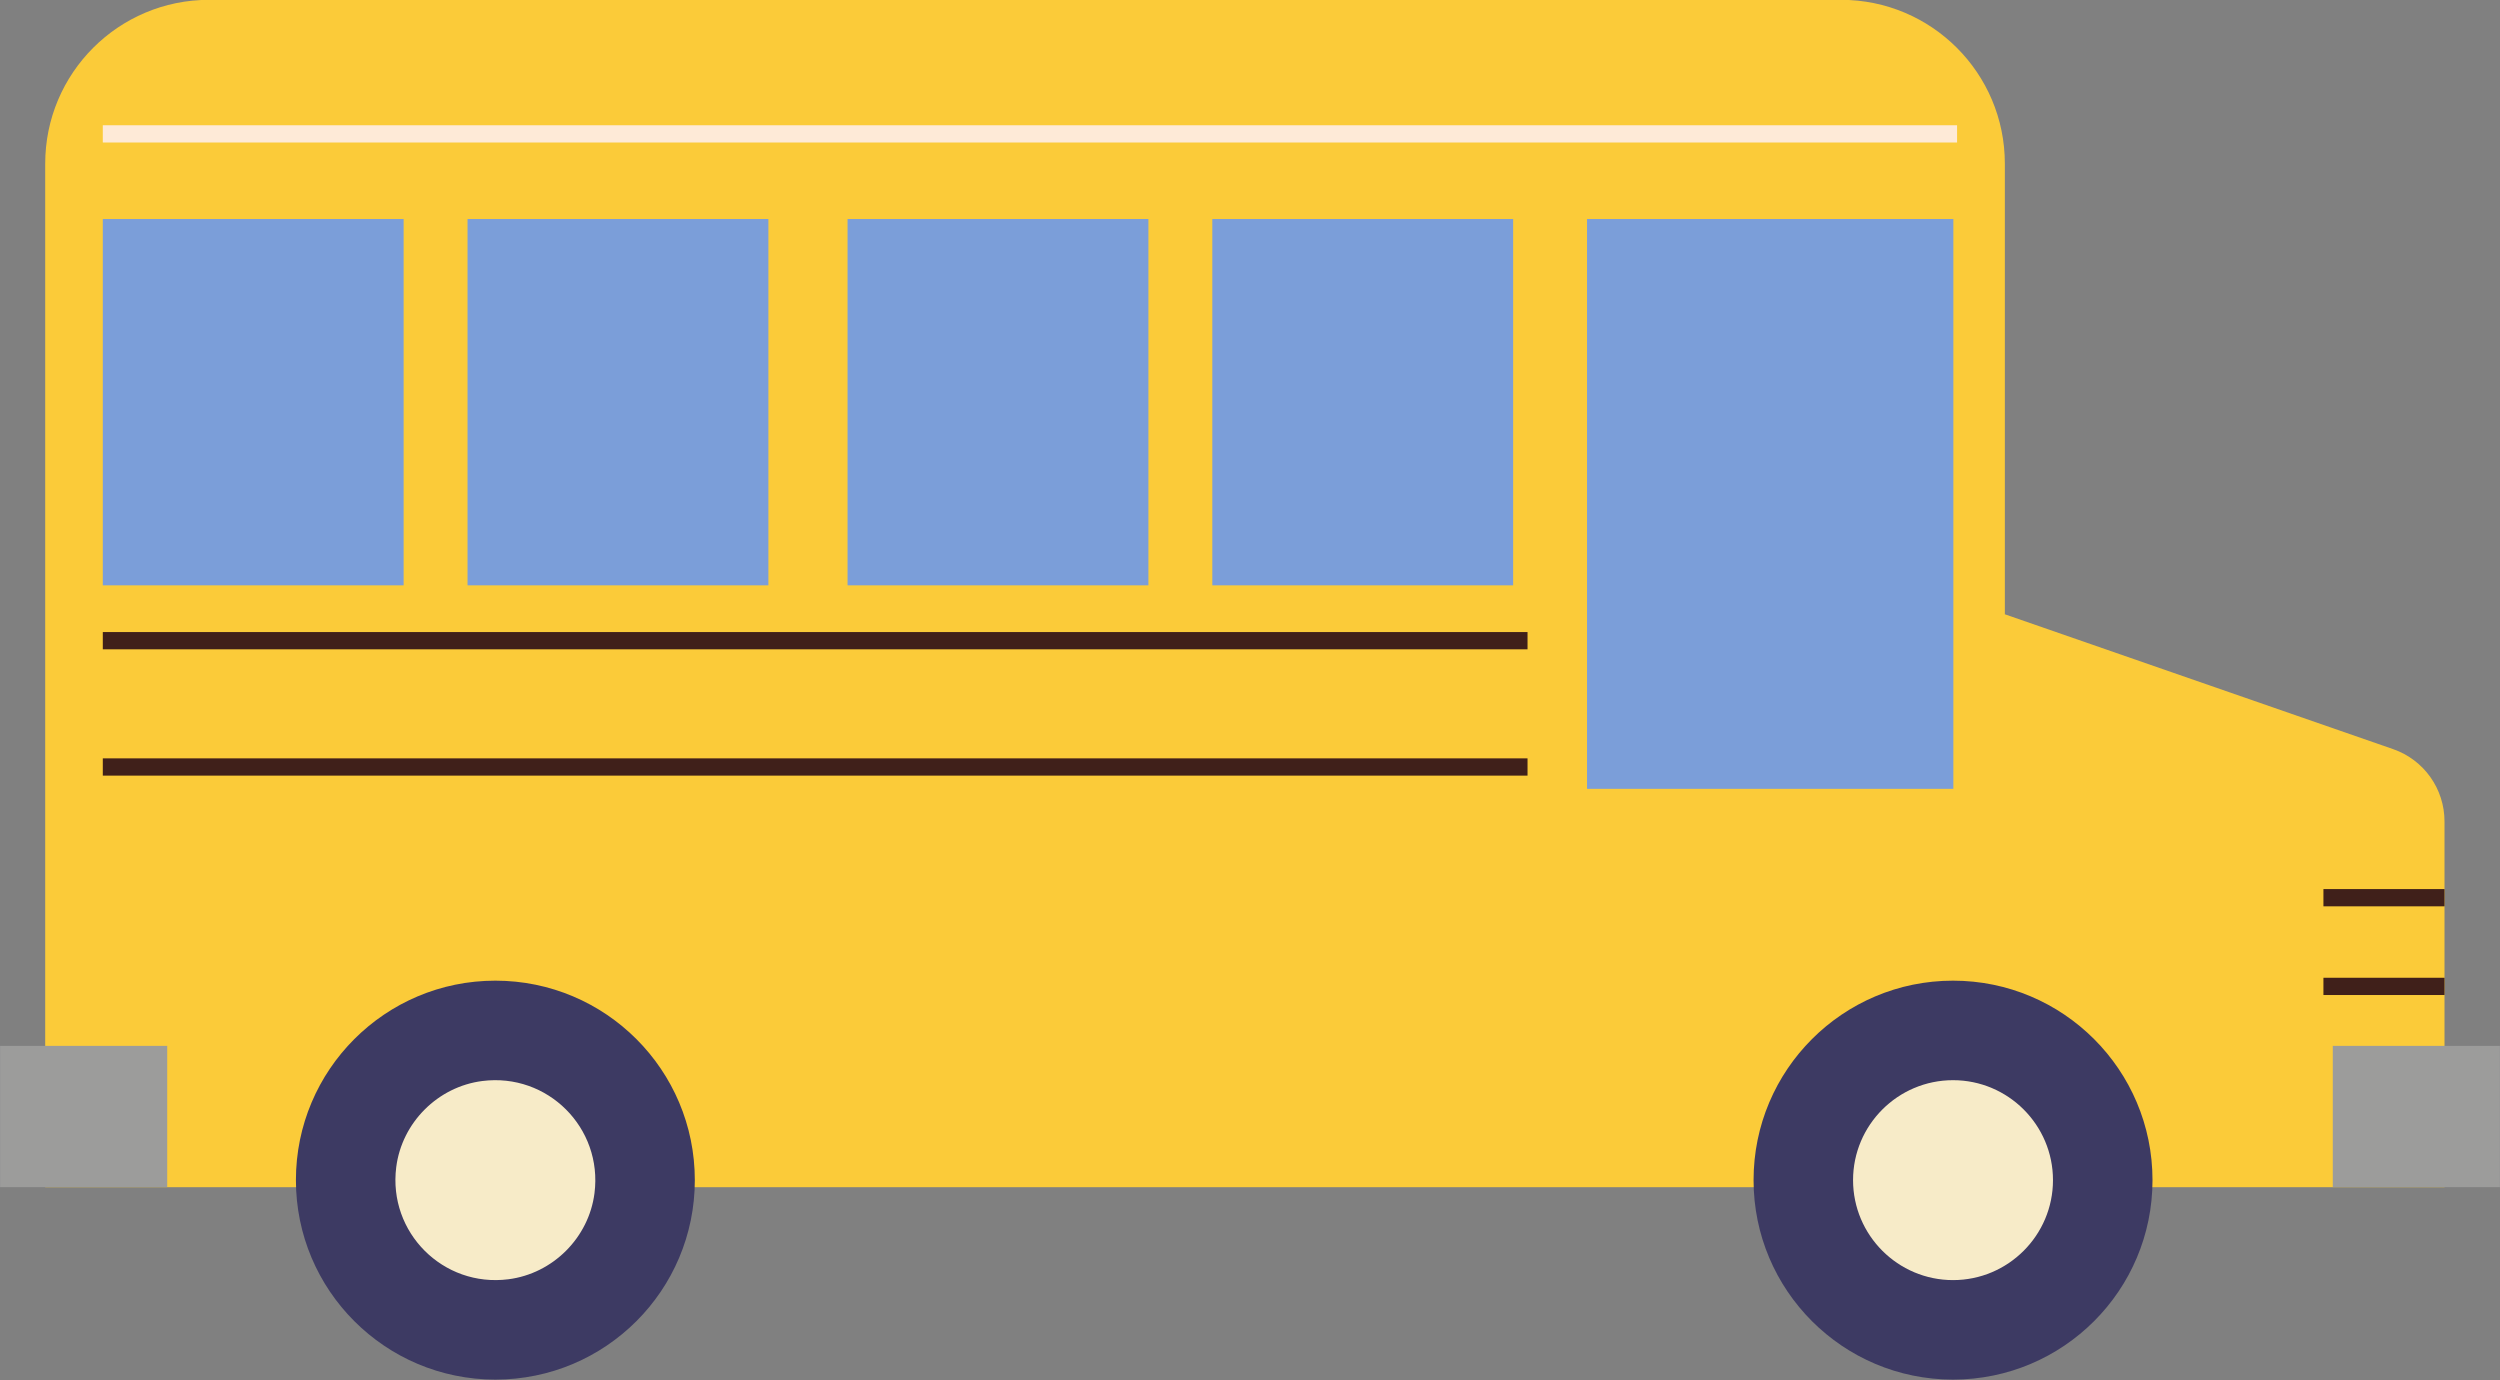 <?xml version="1.0" encoding="UTF-8"?><svg xmlns="http://www.w3.org/2000/svg" xmlns:xlink="http://www.w3.org/1999/xlink" height="239.9" preserveAspectRatio="xMidYMid meet" version="1.0" viewBox="38.7 136.1 434.6 239.9" width="434.6" zoomAndPan="magnify"><rect x="38.7" y="136.1" width="434.6" height="239.9" fill="#808080" stroke="none"/><g><g id="change1_1"><path d="M 454.727 266.332 L 387.223 242.887 L 387.223 164.551 C 387.223 148.82 374.473 136.07 358.742 136.07 L 75.039 136.07 C 59.309 136.07 46.559 148.82 46.559 164.551 L 46.559 342.477 L 463.652 342.477 L 463.652 278.887 C 463.652 273.227 460.07 268.191 454.727 266.332" fill="#fbcb39"/></g><g id="change2_1"><path d="M 412.891 341.254 C 412.891 360.406 397.363 375.93 378.215 375.93 C 359.062 375.93 343.539 360.406 343.539 341.254 C 343.539 322.105 359.062 306.578 378.215 306.578 C 397.363 306.578 412.891 322.105 412.891 341.254" fill="#3d3a63"/></g><g id="change3_1"><path d="M 378.215 358.633 C 368.633 358.633 360.836 350.836 360.836 341.254 C 360.836 331.672 368.633 323.879 378.215 323.879 C 387.797 323.879 395.59 331.672 395.59 341.254 C 395.59 350.836 387.797 358.633 378.215 358.633" fill="#f7ebc8"/></g><g id="change2_2"><path d="M 159.488 341.254 C 159.488 360.406 143.965 375.93 124.812 375.93 C 105.664 375.93 90.141 360.406 90.141 341.254 C 90.141 322.105 105.664 306.578 124.812 306.578 C 143.965 306.578 159.488 322.105 159.488 341.254" fill="#3d3a63"/></g><g id="change3_2"><path d="M 127.078 358.488 C 115.727 359.93 106.141 350.344 107.582 338.992 C 108.562 331.254 114.812 325.008 122.547 324.023 C 133.898 322.578 143.488 332.168 142.047 343.52 C 141.062 351.258 134.816 357.504 127.078 358.488" fill="#f7ebc8"/></g><g id="change4_1"><path d="M 314.59 174.176 L 378.27 174.176 L 378.27 273.23 L 314.59 273.23 L 314.59 174.176" fill="#7b9ed9"/></g><g id="change4_2"><path d="M 119.977 174.176 L 172.277 174.176 L 172.277 237.855 L 119.977 237.855 L 119.977 174.176" fill="#7b9ed9"/></g><g id="change4_3"><path d="M 56.57 174.176 L 108.867 174.176 L 108.867 237.855 L 56.57 237.855 L 56.57 174.176" fill="#7b9ed9"/></g><g id="change4_4"><path d="M 249.449 174.176 L 301.746 174.176 L 301.746 237.855 L 249.449 237.855 L 249.449 174.176" fill="#7b9ed9"/></g><g id="change4_5"><path d="M 186.039 174.176 L 238.34 174.176 L 238.34 237.855 L 186.039 237.855 L 186.039 174.176" fill="#7b9ed9"/></g><g id="change5_1"><path d="M 304.246 248.977 L 56.57 248.977 L 56.57 245.977 L 304.246 245.977 L 304.246 248.977" fill="#40201a"/></g><g id="change5_2"><path d="M 304.246 270.934 L 56.57 270.934 L 56.57 267.934 L 304.246 267.934 L 304.246 270.934" fill="#40201a"/></g><g id="change5_3"><path d="M 463.652 293.656 L 442.605 293.656 L 442.605 290.656 L 463.652 290.656 L 463.652 293.656" fill="#40201a"/></g><g id="change5_4"><path d="M 463.652 309.074 L 442.605 309.074 L 442.605 306.074 L 463.652 306.074 L 463.652 309.074" fill="#40201a"/></g><g id="change6_1"><path d="M 378.918 160.875 L 56.57 160.875 L 56.57 157.875 L 378.918 157.875 L 378.918 160.875" fill="#feead7"/></g><g id="change7_1"><path d="M 38.719 317.914 L 67.77 317.914 L 67.77 342.477 L 38.719 342.477 L 38.719 317.914" fill="#9c9c9b"/></g><g id="change7_2"><path d="M 444.23 317.914 L 473.281 317.914 L 473.281 342.477 L 444.23 342.477 L 444.23 317.914" fill="#9c9c9b"/></g></g></svg>